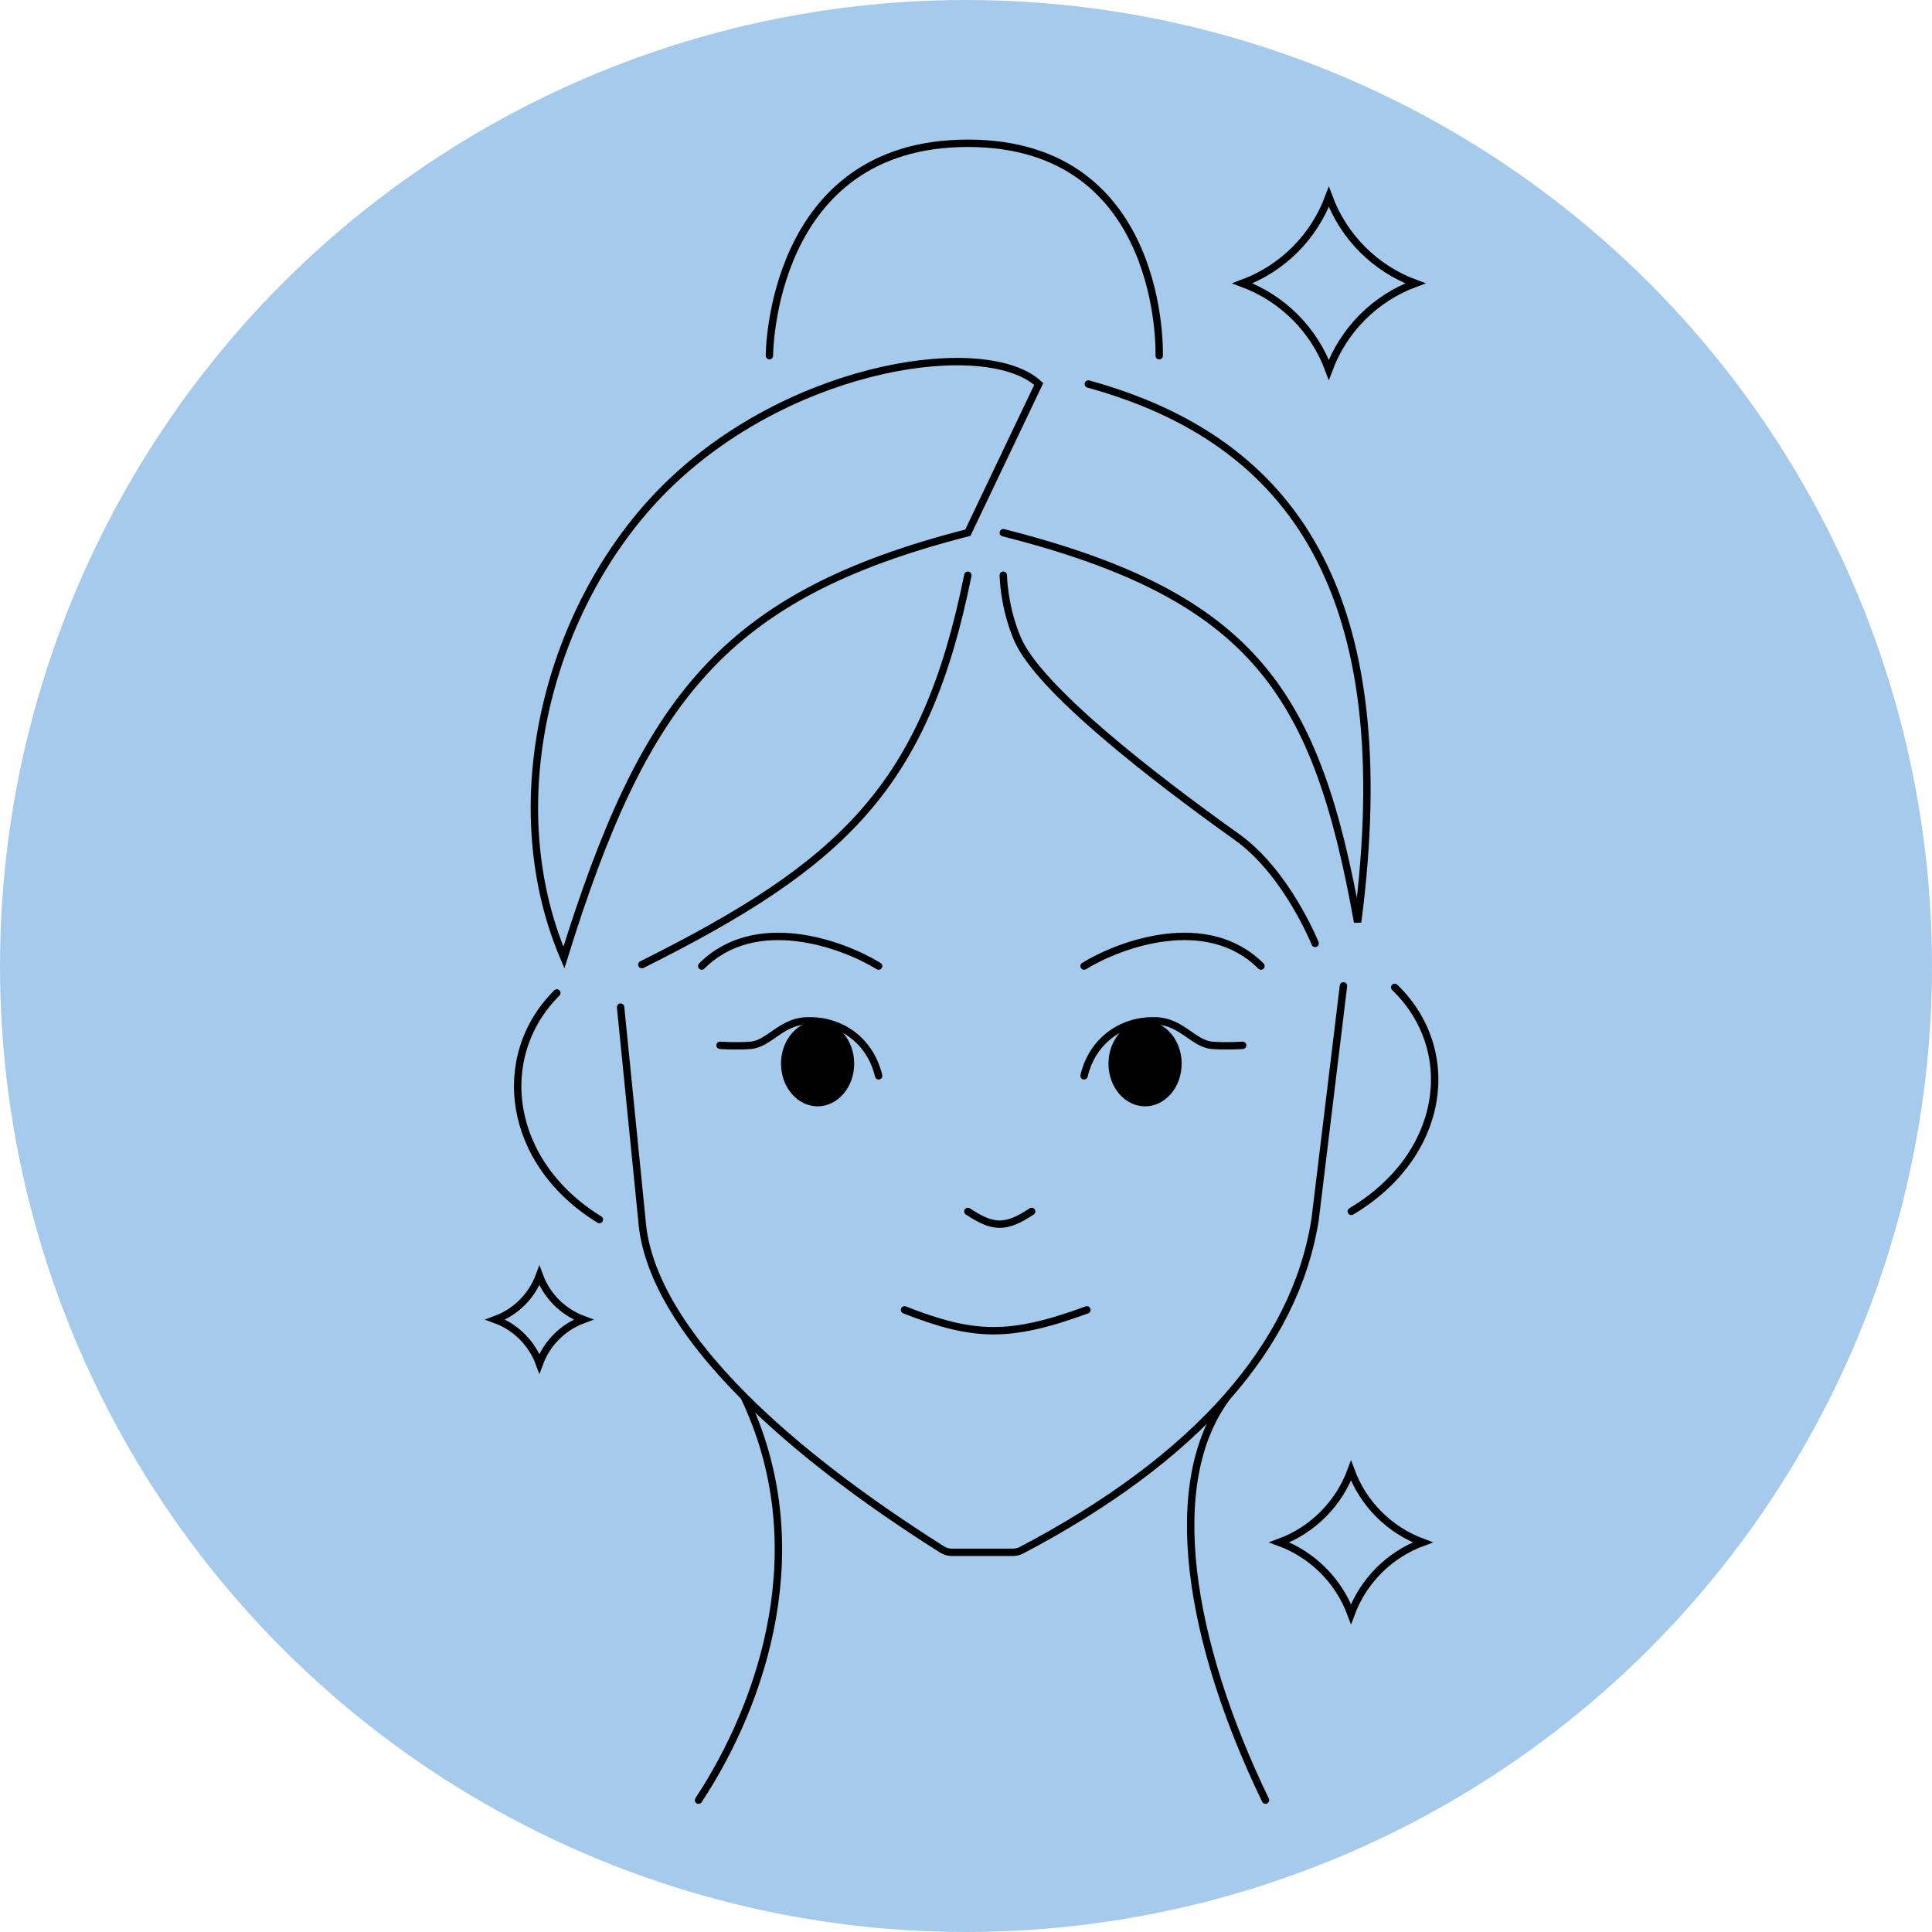 <svg width="2090" height="2090" viewBox="0 0 2090 2090" fill="none" xmlns="http://www.w3.org/2000/svg">
<circle cx="1045" cy="1045" r="1045" fill="#A6CAEC"/>
<path d="M978.5 1417C1053.58 1446.45 1092.06 1447.67 1175.77 1417" stroke="black" stroke-width="8" stroke-linecap="round"/>
<path d="M950.459 1045.05C910.872 1020.86 817.182 986.991 759.121 1045.05" stroke="black" stroke-width="8" stroke-linecap="round"/>
<ellipse cx="884.466" cy="1150.62" rx="39.587" ry="46.185" fill="black"/>
<path d="M950.482 1163.81C941.596 1126.2 909.905 1102.43 871.308 1104.43C844.815 1105.8 831.72 1129.21 811.927 1130.82C796.306 1132.1 778.938 1130.82 778.938 1130.82" stroke="black" stroke-width="8" stroke-linecap="round"/>
<path d="M1172.72 1045.05C1212.31 1020.86 1306 986.991 1364.06 1045.05" stroke="black" stroke-width="8" stroke-linecap="round"/>
<ellipse cx="39.587" cy="46.185" rx="39.587" ry="46.185" transform="matrix(-1 0 0 1 1278.3 1104.44)" fill="black"/>
<path d="M1172.7 1163.81C1181.59 1126.2 1213.28 1102.43 1251.88 1104.43C1278.37 1105.8 1291.46 1129.21 1311.26 1130.82C1326.88 1132.1 1344.25 1130.82 1344.25 1130.82" stroke="black" stroke-width="8" stroke-linecap="round"/>
<path d="M602.371 1074.16C533.345 1143.09 548.641 1257.99 648.37 1319.27M1047 622.244C1001.09 850.825 911.93 934.906 694.343 1043.53M1085.33 622.244C1085.33 622.244 1085.75 656.404 1100.67 691.182C1123.67 744.8 1245.05 839.083 1338.33 905.654C1391.99 943.954 1422.66 1020.55 1422.66 1020.55M832.34 384.792C832.34 384.792 832.337 155 1047 155C1261.66 155 1254 384.792 1254 384.792M1177.33 415.418C1399.66 476.694 1514.81 642.936 1468.66 997.556C1424.52 752.303 1359.12 645.607 1085.33 576.272M671.344 1089.47L694.343 1319.27C698.555 1378.17 737.581 1443.31 804.879 1510.76M1453.33 1066.49L1422.66 1319.27C1411.66 1388.86 1378.85 1452.76 1327.85 1510.76M804.879 1510.76C859.089 1565.09 931.644 1620.92 1019.12 1676.2C1022.3 1678.21 1026 1679.27 1029.76 1679.27H1095.78C1098.99 1679.27 1102.16 1678.5 1105.01 1677.01C1197.28 1628.58 1273.06 1573.07 1327.85 1510.76M804.879 1510.76C881.992 1671.63 826.121 1840.46 755.675 1947.36M1327.85 1510.76C1257.65 1602.69 1285.83 1775.43 1368.99 1947.36M1047 1310.5C1073.99 1328.22 1087.44 1329.54 1116 1310.5M610.01 1035.86C696.95 756.44 782.17 644.082 1047 576.272L1123.67 415.418C1068.2 363.954 861.249 392.065 725.009 522.667C597.633 644.773 535.924 861.904 610.01 1035.86Z" stroke="black" stroke-width="8" stroke-linecap="round"/>
<path d="M1508.76 1068.09C1579.2 1136.26 1563.59 1249.86 1461.82 1310.45" stroke="black" stroke-width="8" stroke-linecap="round"/>
<path d="M583.5 1380C591.643 1402.01 608.994 1419.36 631 1427.5C608.994 1435.64 591.643 1452.99 583.5 1475C575.357 1452.99 558.006 1435.64 536 1427.5C558.006 1419.36 575.357 1402.01 583.5 1380Z" stroke="black" stroke-width="8" stroke-linecap="round"/>
<path d="M1461.5 1591C1474.79 1626.91 1503.09 1655.21 1539 1668.5C1503.09 1681.79 1474.79 1710.09 1461.5 1746C1448.21 1710.09 1419.91 1681.79 1384 1668.5C1419.91 1655.21 1448.21 1626.91 1461.5 1591Z" stroke="black" stroke-width="8" stroke-linecap="round"/>
<path d="M1437.5 213C1453.53 256.318 1487.68 290.471 1531 306.5C1487.68 322.529 1453.53 356.682 1437.5 400C1421.47 356.682 1387.32 322.529 1344 306.5C1387.32 290.471 1421.47 256.318 1437.5 213Z" stroke="black" stroke-width="8" stroke-linecap="round"/>
</svg>
